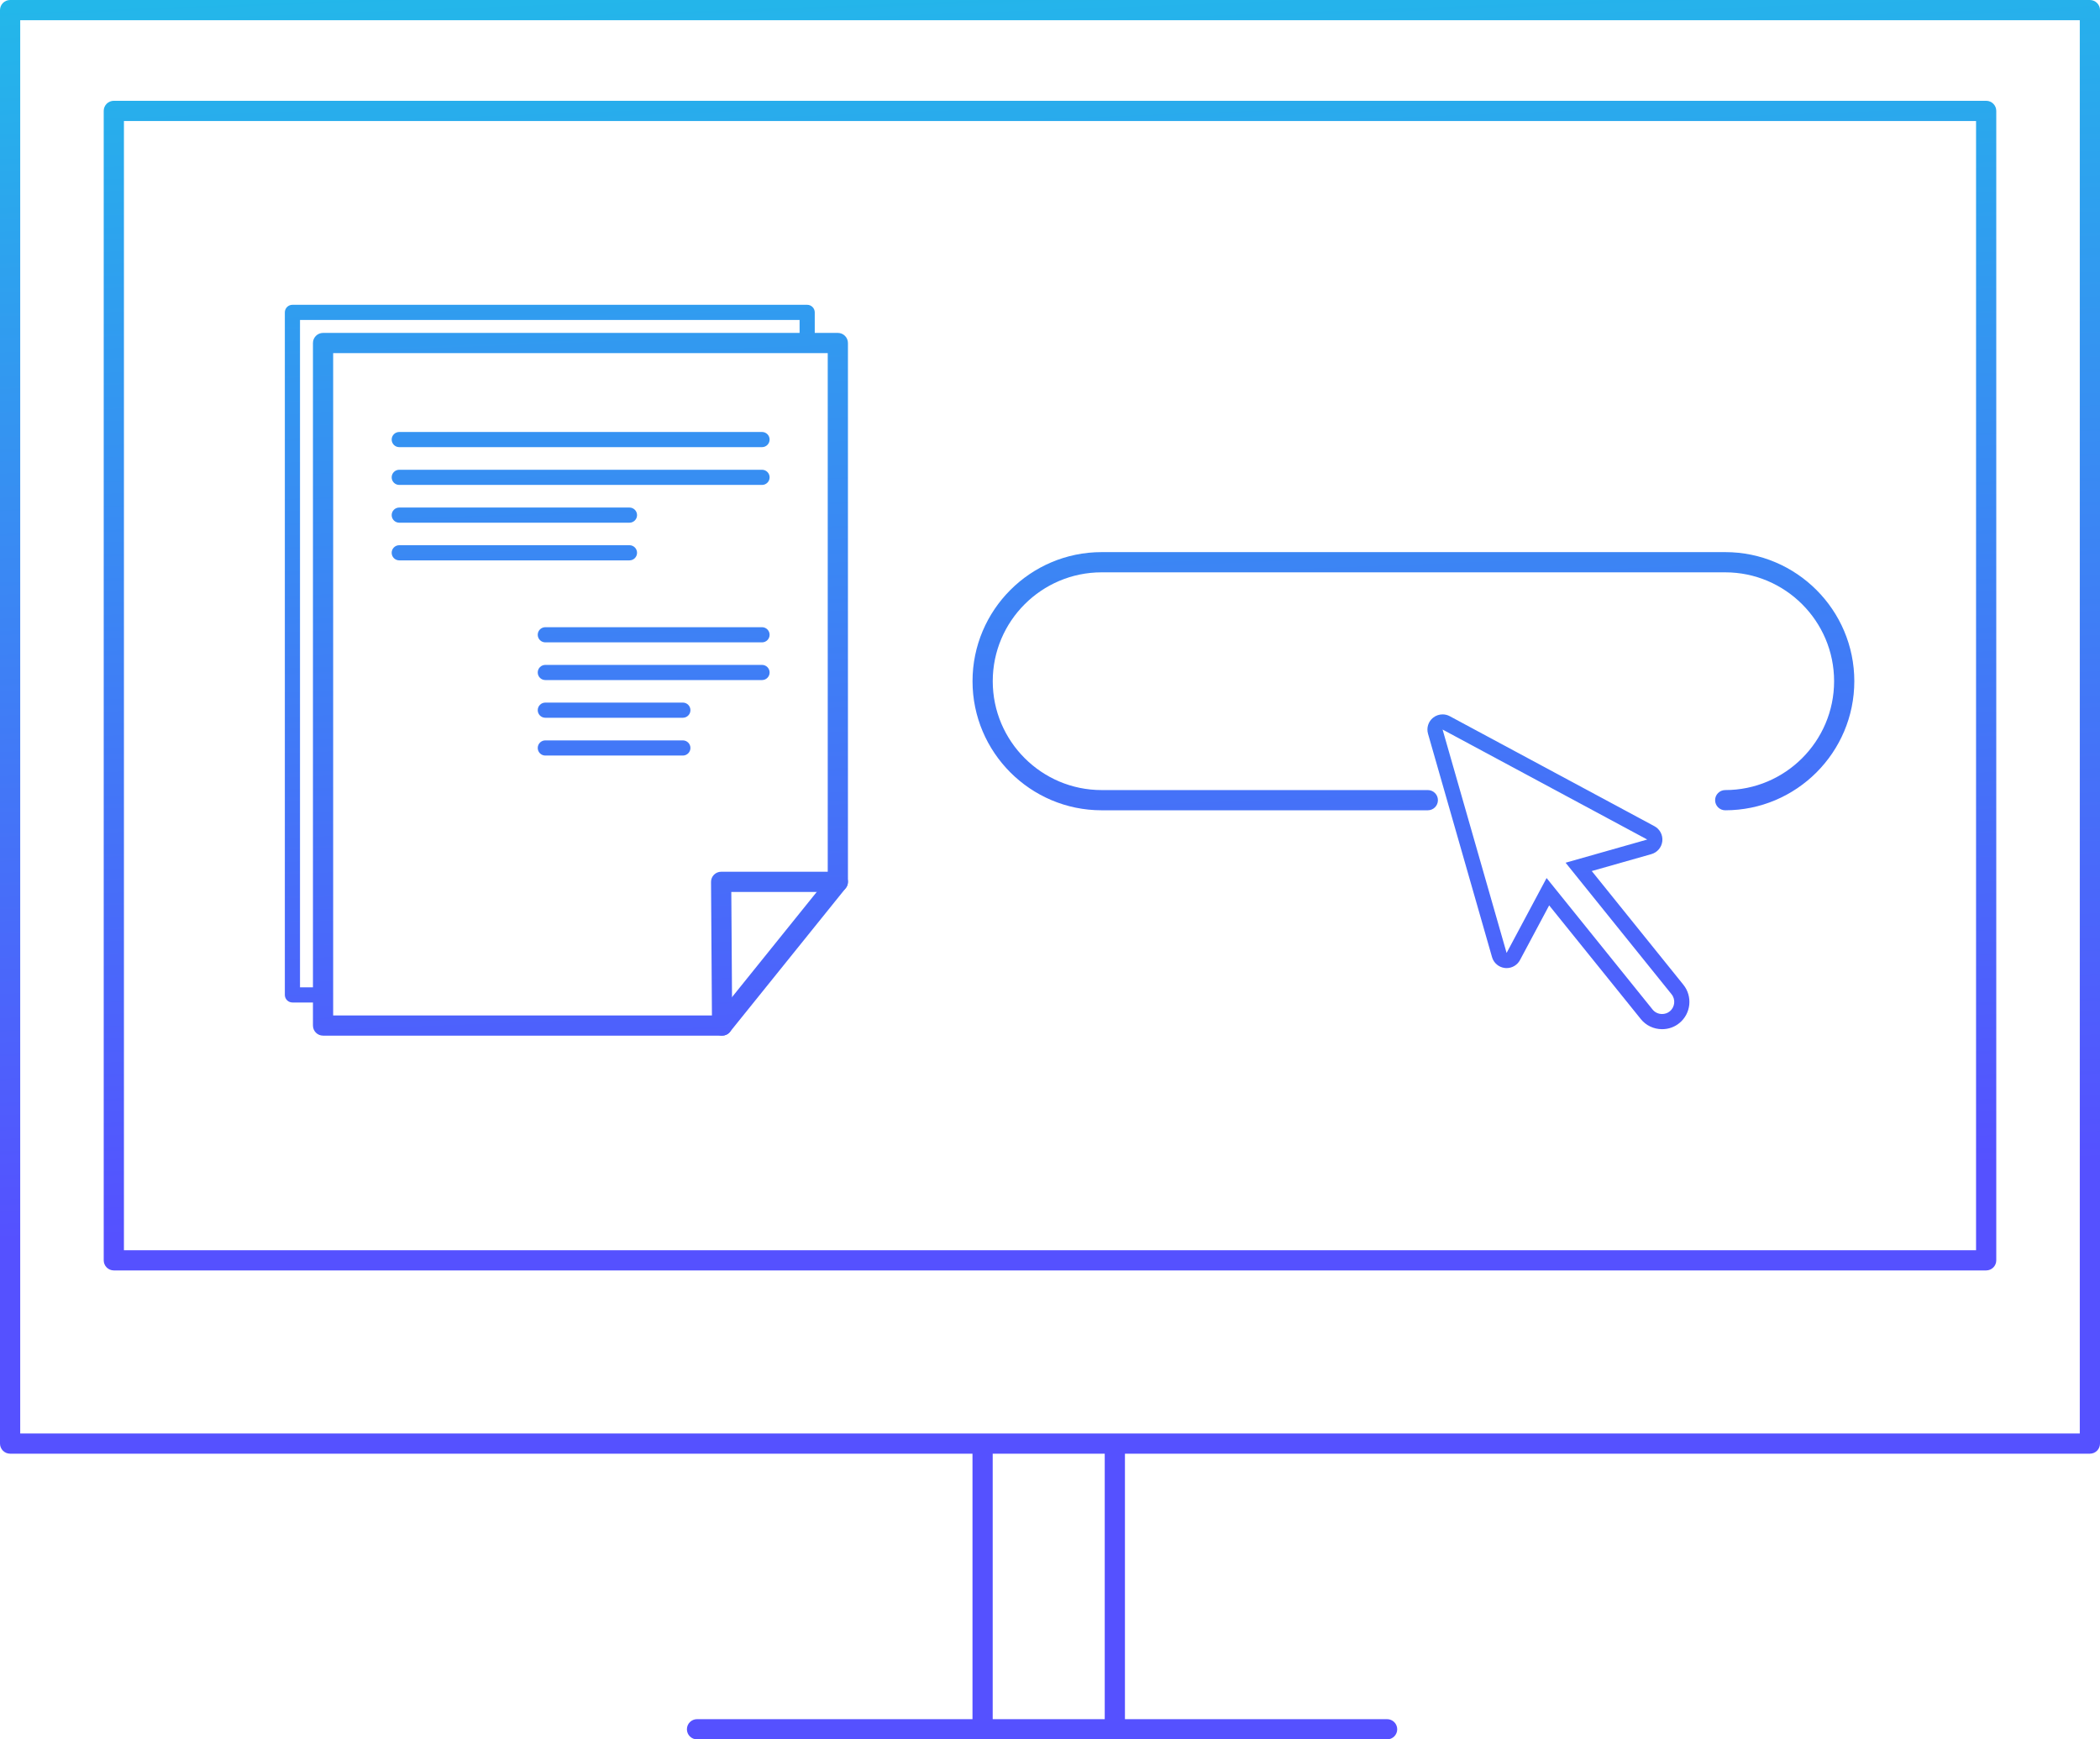 <?xml version="1.0" encoding="utf-8"?>
<!-- Generator: Adobe Illustrator 16.0.3, SVG Export Plug-In . SVG Version: 6.00 Build 0)  -->
<!DOCTYPE svg PUBLIC "-//W3C//DTD SVG 1.1//EN" "http://www.w3.org/Graphics/SVG/1.1/DTD/svg11.dtd">
<svg version="1.1" xmlns="http://www.w3.org/2000/svg" xmlns:xlink="http://www.w3.org/1999/xlink" x="0px" y="0px"
	 width="207.778px" height="172.078px" viewBox="0 0 207.778 172.078" enable-background="new 0 0 207.778 172.078"
	 xml:space="preserve">
<g id="ekrany">
</g>
<g id="numery-ikon">
</g>
<g id="artwork">
	<g>
		<linearGradient id="SVGID_1_" gradientUnits="userSpaceOnUse" x1="97.85" y1="-89.196" x2="105.85" y2="118.804">
			<stop  offset="0" style="stop-color:#00FFDB"/>
			<stop  offset="1" style="stop-color:#5551FF"/>
		</linearGradient>
		<path fill="url(#SVGID_1_)" d="M196.516,125.684H11.262c-0.552,0-1-0.447-1-1V10.971c0-0.553,0.448-1,1-1h185.253
			c0.552,0,1,0.447,1,1v113.713C197.516,125.236,197.068,125.684,196.516,125.684z M12.262,123.684h183.253V11.971H12.262V123.684z"
			/>
		<linearGradient id="SVGID_2_" gradientUnits="userSpaceOnUse" x1="87.768" y1="-88.809" x2="95.768" y2="119.191">
			<stop  offset="0" style="stop-color:#00FFDB"/>
			<stop  offset="1" style="stop-color:#5551FF"/>
		</linearGradient>
		<path fill="url(#SVGID_2_)" d="M97.22,171.822c-0.552,0-1-0.447-1-1V143.11c0-0.553,0.448-1,1-1s1,0.447,1,1v27.712
			C98.22,171.375,97.772,171.822,97.22,171.822z"/>
		<linearGradient id="SVGID_3_" gradientUnits="userSpaceOnUse" x1="100.822" y1="-89.311" x2="108.822" y2="118.689">
			<stop  offset="0" style="stop-color:#00FFDB"/>
			<stop  offset="1" style="stop-color:#5551FF"/>
		</linearGradient>
		<path fill="url(#SVGID_3_)" d="M110.304,171.822c-0.552,0-1-0.447-1-1v-27.191c0-0.553,0.448-1,1-1s1,0.447,1,1v27.191
			C111.304,171.375,110.856,171.822,110.304,171.822z"/>
		<linearGradient id="SVGID_4_" gradientUnits="userSpaceOnUse" x1="93.1" y1="-89.014" x2="101.1" y2="118.986">
			<stop  offset="0" style="stop-color:#00FFDB"/>
			<stop  offset="1" style="stop-color:#5551FF"/>
		</linearGradient>
		<path fill="url(#SVGID_4_)" d="M137.243,172.078H68.964c-0.552,0-1-0.447-1-1s0.448-1,1-1h68.279c0.552,0,1,0.447,1,1
			S137.795,172.078,137.243,172.078z"/>
		<linearGradient id="SVGID_5_" gradientUnits="userSpaceOnUse" x1="97.693" y1="-89.19" x2="105.693" y2="118.81">
			<stop  offset="0" style="stop-color:#00FFDB"/>
			<stop  offset="1" style="stop-color:#5551FF"/>
		</linearGradient>
		<path fill="url(#SVGID_5_)" d="M206.778,143.814H1c-0.552,0-1-0.447-1-1V1c0-0.553,0.448-1,1-1h205.778c0.552,0,1,0.447,1,1
			v141.814C207.778,143.367,207.331,143.814,206.778,143.814z M2,141.814h203.778V2H2V141.814z"/>
		<g>
			<g>
				<linearGradient id="SVGID_7_" gradientUnits="userSpaceOnUse" x1="52.414" y1="-87.449" x2="60.414" y2="120.551">
					<stop  offset="0" style="stop-color:#00FFDB"/>
					<stop  offset="1" style="stop-color:#5551FF"/>
				</linearGradient>
				<path fill="url(#SVGID_7_)" d="M75.396,44.236H39.503c-0.414,0-0.75-0.336-0.75-0.75s0.336-0.75,0.75-0.75h35.894
					c0.414,0,0.75,0.336,0.75,0.75S75.811,44.236,75.396,44.236z"/>
				<linearGradient id="SVGID_9_" gradientUnits="userSpaceOnUse" x1="52.27" y1="-87.443" x2="60.27" y2="120.557">
					<stop  offset="0" style="stop-color:#00FFDB"/>
					<stop  offset="1" style="stop-color:#5551FF"/>
				</linearGradient>
				<path fill="url(#SVGID_9_)" d="M75.396,47.974H39.503c-0.414,0-0.75-0.336-0.75-0.75s0.336-0.75,0.75-0.75h35.894
					c0.414,0,0.75,0.336,0.75,0.75S75.811,47.974,75.396,47.974z"/>
				<linearGradient id="SVGID_10_" gradientUnits="userSpaceOnUse" x1="45.578" y1="-87.186" x2="53.578" y2="120.814">
					<stop  offset="0" style="stop-color:#00FFDB"/>
					<stop  offset="1" style="stop-color:#5551FF"/>
				</linearGradient>
				<path fill="url(#SVGID_10_)" d="M62.281,51.711H39.503c-0.414,0-0.75-0.336-0.75-0.75s0.336-0.75,0.75-0.75h22.778
					c0.414,0,0.75,0.336,0.75,0.75S62.695,51.711,62.281,51.711z"/>
				<linearGradient id="SVGID_11_" gradientUnits="userSpaceOnUse" x1="45.435" y1="-87.181" x2="53.435" y2="120.819">
					<stop  offset="0" style="stop-color:#00FFDB"/>
					<stop  offset="1" style="stop-color:#5551FF"/>
				</linearGradient>
				<path fill="url(#SVGID_11_)" d="M62.281,55.438H39.503c-0.414,0-0.75-0.336-0.75-0.75s0.336-0.75,0.75-0.75h22.778
					c0.414,0,0.75,0.336,0.75,0.75S62.695,55.438,62.281,55.438z"/>
				<linearGradient id="SVGID_12_" gradientUnits="userSpaceOnUse" x1="58.888" y1="-87.698" x2="66.888" y2="120.302">
					<stop  offset="0" style="stop-color:#00FFDB"/>
					<stop  offset="1" style="stop-color:#5551FF"/>
				</linearGradient>
				<path fill="url(#SVGID_12_)" d="M75.396,63.549H53.955c-0.414,0-0.75-0.336-0.75-0.75s0.336-0.75,0.75-0.75h21.441
					c0.414,0,0.75,0.336,0.75,0.75S75.811,63.549,75.396,63.549z"/>
				<linearGradient id="SVGID_13_" gradientUnits="userSpaceOnUse" x1="58.744" y1="-87.692" x2="66.744" y2="120.308">
					<stop  offset="0" style="stop-color:#00FFDB"/>
					<stop  offset="1" style="stop-color:#5551FF"/>
				</linearGradient>
				<path fill="url(#SVGID_13_)" d="M75.396,67.279H53.955c-0.414,0-0.75-0.336-0.75-0.75s0.336-0.75,0.75-0.75h21.441
					c0.414,0,0.75,0.336,0.75,0.75S75.811,67.279,75.396,67.279z"/>
				<linearGradient id="SVGID_14_" gradientUnits="userSpaceOnUse" x1="54.69" y1="-87.536" x2="62.69" y2="120.464">
					<stop  offset="0" style="stop-color:#00FFDB"/>
					<stop  offset="1" style="stop-color:#5551FF"/>
				</linearGradient>
				<path fill="url(#SVGID_14_)" d="M67.563,71.008H53.955c-0.414,0-0.75-0.336-0.75-0.75s0.336-0.75,0.75-0.75h13.608
					c0.414,0,0.75,0.336,0.75,0.75S67.977,71.008,67.563,71.008z"/>
				<linearGradient id="SVGID_15_" gradientUnits="userSpaceOnUse" x1="54.547" y1="-87.531" x2="62.547" y2="120.469">
					<stop  offset="0" style="stop-color:#00FFDB"/>
					<stop  offset="1" style="stop-color:#5551FF"/>
				</linearGradient>
				<path fill="url(#SVGID_15_)" d="M67.563,74.747H53.955c-0.414,0-0.75-0.336-0.75-0.75s0.336-0.75,0.75-0.75h13.608
					c0.414,0,0.75,0.336,0.75,0.75S67.977,74.747,67.563,74.747z"/>
			</g>
			<linearGradient id="SVGID_16_" gradientUnits="userSpaceOnUse" x1="51.465" y1="-87.412" x2="59.465" y2="120.588">
				<stop  offset="0" style="stop-color:#00FFDB"/>
				<stop  offset="1" style="stop-color:#5551FF"/>
			</linearGradient>
			<path fill="url(#SVGID_16_)" d="M71.447,102.457H31.964c-0.552,0-1-0.447-1-1V33.935c0-0.553,0.448-1,1-1h50.933
				c0.552,0,1,0.447,1,1v53.308c0,0.553-0.448,1-1,1h-10.54l0.089,13.208c0.002,0.267-0.103,0.522-0.291,0.712
				C71.969,102.351,71.713,102.457,71.447,102.457z M32.964,100.457H70.44l-0.089-13.208c-0.002-0.267,0.103-0.522,0.291-0.712
				c0.188-0.188,0.443-0.295,0.709-0.295h10.547V34.935H32.964V100.457z"/>
			<linearGradient id="SVGID_17_" gradientUnits="userSpaceOnUse" x1="48.553" y1="-87.301" x2="56.553" y2="120.699">
				<stop  offset="0" style="stop-color:#00FFDB"/>
				<stop  offset="1" style="stop-color:#5551FF"/>
			</linearGradient>
			<path fill="url(#SVGID_17_)" d="M31.785,99.177h-2.852c-0.414,0-0.75-0.336-0.75-0.75V30.904c0-0.414,0.336-0.75,0.75-0.75h50.93
				c0.414,0,0.75,0.336,0.75,0.75v2.909c0,0.414-0.336,0.75-0.75,0.75s-0.75-0.336-0.75-0.75v-2.159h-49.43v66.022h2.102
				c0.414,0,0.75,0.336,0.75,0.75S32.199,99.177,31.785,99.177z"/>
			<linearGradient id="SVGID_18_" gradientUnits="userSpaceOnUse" x1="70.154" y1="-88.131" x2="78.154" y2="119.869">
				<stop  offset="0" style="stop-color:#00FFDB"/>
				<stop  offset="1" style="stop-color:#5551FF"/>
			</linearGradient>
			<path fill="url(#SVGID_18_)" d="M71.446,102.457c-0.22,0-0.442-0.072-0.627-0.222c-0.43-0.346-0.498-0.976-0.151-1.405
				l11.451-14.215c0.346-0.432,0.975-0.499,1.406-0.151c0.43,0.346,0.498,0.976,0.151,1.405l-11.451,14.215
				C72.028,102.33,71.738,102.457,71.446,102.457z"/>
		</g>
		<linearGradient id="SVGID_19_" gradientUnits="userSpaceOnUse" x1="133.771" y1="-90.578" x2="141.771" y2="117.422">
			<stop  offset="0" style="stop-color:#00FFDB"/>
			<stop  offset="1" style="stop-color:#5551FF"/>
		</linearGradient>
		<path fill="url(#SVGID_19_)" d="M170.696,80.162c-0.552,0-1-0.447-1-1s0.448-1,1-1c5.94,0,10.773-4.832,10.773-10.771
			c0-5.938-4.833-10.77-10.773-10.77h-61.699c-5.94,0-10.773,4.831-10.773,10.77c0,5.939,4.833,10.771,10.773,10.771h32.274
			c0.552,0,1,0.447,1,1s-0.448,1-1,1h-32.274c-7.043,0-12.773-5.729-12.773-12.771c0-7.041,5.73-12.77,12.773-12.77h61.699
			c7.043,0,12.773,5.729,12.773,12.77C183.469,74.433,177.739,80.162,170.696,80.162z"/>
		<linearGradient id="SVGID_20_" gradientUnits="userSpaceOnUse" x1="147.395" y1="-91.103" x2="155.395" y2="116.897">
			<stop  offset="0" style="stop-color:#00FFDB"/>
			<stop  offset="1" style="stop-color:#5551FF"/>
		</linearGradient>
		<path fill="url(#SVGID_20_)" d="M142.732,72.174l20.249,10.882l-8.079,2.293l10.485,13.013c0.418,0.517,0.335,1.274-0.182,1.694
			c-0.222,0.182-0.49,0.26-0.757,0.26c-0.353,0-0.702-0.146-0.94-0.445l-10.486-13.007l-3.956,7.41L142.732,72.174 M142.732,70.674
			c-0.336,0-0.669,0.112-0.942,0.332c-0.469,0.379-0.667,1.001-0.5,1.581l6.334,22.1c0.168,0.588,0.676,1.014,1.284,1.078
			c0.053,0.006,0.106,0.009,0.159,0.009c0.549,0,1.06-0.302,1.323-0.794l2.888-5.41l9.063,11.242
			c0.507,0.636,1.277,1.004,2.108,1.004c0.637,0,1.227-0.207,1.706-0.599c1.155-0.937,1.335-2.643,0.398-3.8l-9.061-11.244
			l5.898-1.674c0.588-0.167,1.016-0.674,1.082-1.281s-0.243-1.194-0.781-1.483l-20.249-10.882
			C143.219,70.732,142.975,70.674,142.732,70.674L142.732,70.674z"/>
	</g>
</g>
</svg>
